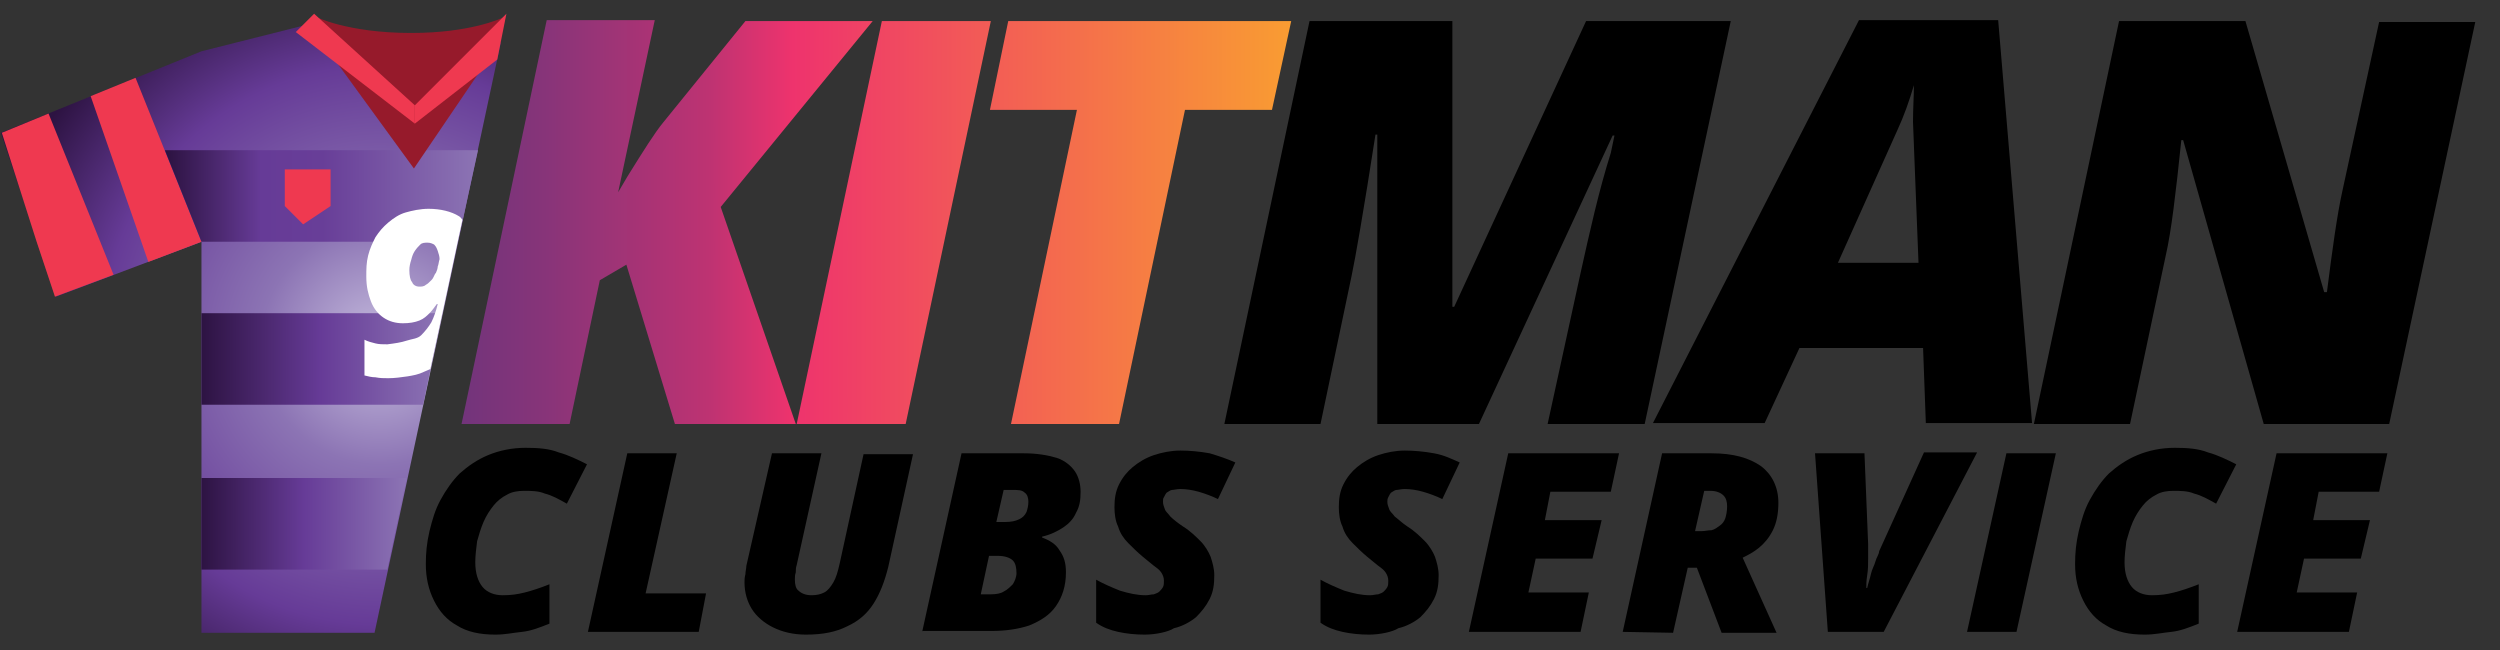 <svg class="img-fluid text-brand" xmlns="http://www.w3.org/2000/svg" x="0" y="0" viewBox="0 0 273 71" xml:space="preserve">
						                    <rect x="0" y="0" width="273" height="71" fill="#333333" stroke="none"/>
						                    <linearGradient id="SVGID_1_" gradientUnits="userSpaceOnUse" x1="140.9" y1="590.3" x2="50.4" y2="590.3" gradientTransform="matrix(1 0 0 1 0 -566)"><stop offset="0" stop-color="#f99c32"></stop>
                                                <stop offset="0" stop-color="#f99c32"></stop>
                                                <stop offset=".6" stop-color="#ee336d"></stop>
                                                <stop offset=".7" stop-color="#be3372"></stop>
                                                <stop offset=".9" stop-color="#873479"></stop>
                                                <stop offset="1" stop-color="#72347b"></stop></linearGradient>
    <path d="M96.3,2.3l-9.3,44h11.9l9.3-44C108.2,2.3,96.3,2.3,96.3,2.3z M95.3,2.3H81.4l-9,11.1c-0.9,1.1-2.1,3-3.9,5.9	L67.5,21l4-18.8H59.7l-9.3,44.1h11.8l3.3-15.7l2.9-1.7l5.3,17.4h13.2l-8.2-23.7L95.3,2.3z M110.1,2.3l-2,9.7h9.5l-7.2,34.3h11.8	l7.2-34.3h9.5l2.1-9.7C141,2.3,110.1,2.3,110.1,2.3z" fill="url(#SVGID_1_)"></path>
    <radialGradient id="SVGID_2_" cx="41.5" cy="28.7" r="43.6" gradientTransform="matrix(1 0 0 -1 0 66.379)" gradientUnits="userSpaceOnUse"><stop offset="0" stop-color="#c6bdde"></stop>
        <stop offset=".3" stop-color="#8c74b4"></stop>
        <stop offset=".7" stop-color="#663b97"></stop>
        <stop offset="1" stop-color="#2d1342"></stop>
											</radialGradient>
    <path d="M22,26.4v1v41.7h18.9L54.7,4.6l-9.9,8.9L33.9,2.6L22,5.6L0.1,14.5l6,17.9L22,26.4z" fill="url(#SVGID_2_)"></path>
    <path fill="#ef3950" d="M12.4,30L5.3,12.4l-5.1,2.1L4,26.4l2,6L12.4,30z"></path>
    <path fill="#ef3950" d="M14.8,8.5l-4.9,2l6.3,18.1l5.8-2.2L14.8,8.5z"></path>
    <path fill="#961a2b" d="M54.6,4.5l0.6-2.7c-0.6,0.3-4,1.8-10.3,1.8c-7,0-10.5-1.8-10.5-1.8v2.5c0,0,4.4,1.4,10.5,1.4	C49.5,5.7,53.1,4.8,54.6,4.5z"></path>
    <linearGradient id="SVGID_3_" gradientUnits="userSpaceOnUse" x1="48" y1="27.2" x2="22" y2="27.2" gradientTransform="matrix(1 0 0 -1 0 66.379)"><stop offset="0" stop-color="#8c74b4"></stop>
        <stop offset=".5" stop-color="#663b97"></stop>
        <stop offset="1" stop-color="#2d1342"></stop>
											</linearGradient>
    <path d="M48.3,34.2H22v10h24.2L48.3,34.2z" fill="url(#SVGID_3_)"></path>
    <linearGradient id="SVGID_4_" gradientUnits="userSpaceOnUse" x1="52.2" y1="45" x2="18.3" y2="45" gradientTransform="matrix(1 0 0 -1 0 66.379)"><stop offset="0" stop-color="#8c74b4"></stop>
        <stop offset=".5" stop-color="#683e98"></stop>
        <stop offset=".7" stop-color="#663b97"></stop>
        <stop offset="1" stop-color="#2d1342"></stop>
											</linearGradient>
    <path d="M52.2,16.4H18l4,10H50L52.2,16.4z" fill="url(#SVGID_4_)"></path>
    <linearGradient id="SVGID_5_" gradientUnits="userSpaceOnUse" x1="44.3" y1="9.2" x2="22" y2="9.2" gradientTransform="matrix(1 0 0 -1 0 66.379)"><stop offset="0" stop-color="#8c74b4"></stop>
        <stop offset=".5" stop-color="#663b97"></stop>
        <stop offset="1" stop-color="#2d1342"></stop>
											</linearGradient>
    <path d="M44.4,52.2H22v10h20.3L44.4,52.2z" fill="url(#SVGID_5_)"></path>
    <path fill="#ef3950" d="M33.1,18.5h-2v4l2,2l3-2v-4H33.1z"></path>
    <path fill="#961a2b" d="M54.5,4.7l0.3-1.3c-1.7,0.3-6.2,1.1-10.6,1.1c-5.6,0-9.7-0.8-9.7-0.8l10.7,14.7L54.5,4.7z"></path>
    <path fill="#ef3950" d="M45.3,13.5v-2l-11-10l-2,2L45.3,13.5z"></path>
    <path fill="#ef3950" d="M55.3,1.5l-10,10v2l9-7L55.3,1.5z"></path>
    <path fill="currentColor" d="M150.4,46.3V14.7h-0.2c-1.3,8.4-2.2,13.5-2.6,15.4l-3.4,16.2h-10.5l9.3-44h15.6v31.2h0.2l14.4-31.2h15.8l-9.4,44H169	l3.6-16.5c1-4.5,2-9,3.3-13.1l0.4-1.9h-0.2l-14.6,31.5C161.5,46.3,150.4,46.3,150.4,46.3z"></path>
    <path fill="currentColor" d="M210,38h-13.5l-3.8,8.2h-12.2l22.5-44h15.2l3.7,44h-11.6L210,38z M200.7,28.7h8.8L209,15.9l-0.1-2.6c0-1.5,0.1-2.8,0.1-4	c-0.5,1.7-1.1,3.4-1.8,4.9L200.7,28.7z"></path>
    <path fill="currentColor" d="M260.9,46.3h-13.7l-8.8-31h-0.2c-0.6,5.8-1.1,10-1.7,12.6l-3.9,18.4h-10.5l9.3-44h13.8l8.6,29.6h0.3	c0.6-4.7,1.1-8.4,1.7-11.1l4-18.4h10.5L260.9,46.3z"></path>
    <path fill="#fff" d="M50.1,23.6c-0.8-0.5-2-0.8-3.3-0.8c-0.9,0-1.8,0.2-2.5,0.4c-0.7,0.2-1.3,0.6-1.9,1.1c-0.6,0.5-1,1-1.4,1.6	c-0.3,0.6-0.6,1.2-0.8,2c-0.2,0.8-0.2,1.5-0.2,2.3c0,1.1,0.2,1.9,0.5,2.7c0.3,0.8,0.8,1.4,1.4,1.8s1.3,0.6,2.1,0.6	c0.7,0,1.3-0.1,1.8-0.3c0.5-0.2,0.8-0.5,1.1-0.8c0.3-0.3,0.5-0.6,0.8-1h0.1c-0.2,0.8-0.4,1.4-0.7,2c-0.3,0.5-0.7,1-1.1,1.4	S45,37,44.4,37.2s-1.3,0.3-2.1,0.4c-0.5,0-0.9,0-1.3-0.1s-0.8-0.2-1.2-0.4V41c0.4,0.1,0.8,0.2,1.2,0.2c0.5,0.1,0.9,0.1,1.4,0.1	c0.7,0,1.4-0.1,2.1-0.2c0.6-0.1,1.2-0.2,1.8-0.5c0.2-0.1,0.5-0.2,0.7-0.3L50.5,24C50.4,23.9,50.3,23.7,50.1,23.6z M47.8,29.1	c0,0.2-0.1,0.5-0.2,0.7c-0.2,0.2-0.2,0.5-0.5,0.8s-0.4,0.4-0.6,0.5c-0.2,0.2-0.5,0.2-0.7,0.2c-0.4,0-0.7-0.2-0.8-0.5	c-0.2-0.2-0.3-0.7-0.3-1.3c0-0.4,0.1-0.8,0.2-1.1c0.1-0.4,0.2-0.7,0.4-1c0.2-0.3,0.4-0.5,0.6-0.7c0.2-0.2,0.5-0.2,0.8-0.2	c0.3,0,0.5,0.1,0.7,0.2c0.2,0.2,0.3,0.4,0.4,0.7c0.1,0.3,0.2,0.6,0.2,0.9C47.9,28.6,47.9,28.9,47.8,29.1z"></path>
    <path fill="currentColor" d="M54.1,69.3c-1.7,0-3.1-0.3-4.2-1c-1.1-0.6-1.9-1.5-2.5-2.7c-0.6-1.2-0.9-2.5-0.9-4c0-1.2,0.1-2.3,0.4-3.6 c0.3-1.2,0.6-2.3,1.2-3.4c0.6-1.1,1.3-2.1,2.1-2.9c0.9-0.8,1.9-1.5,3.1-2c1.2-0.5,2.6-0.8,4.1-0.8c1.4,0,2.6,0.1,3.6,0.5 c1.1,0.3,2.1,0.8,3.1,1.3L61.9,55c-0.9-0.5-1.6-0.9-2.4-1.1c-0.7-0.3-1.5-0.3-2.3-0.3c-0.6,0-1.3,0.1-1.8,0.4 c-0.6,0.3-1.1,0.7-1.5,1.2s-0.8,1.1-1.1,1.8c-0.3,0.7-0.5,1.4-0.7,2.1c-0.1,0.8-0.2,1.6-0.2,2.3c0,1.2,0.3,2.1,0.8,2.7 c0.5,0.6,1.3,0.9,2.2,0.9c0.9,0,1.6-0.1,2.4-0.3c0.8-0.2,1.7-0.5,2.7-0.9v4.3c-1,0.4-2,0.8-3,0.9S55.2,69.3,54.1,69.3z"></path>
    <path fill="currentColor" d="M64.2,69l4.3-19.5h5.4l-3.4,15.3h6.6L76.3,69C76.3,69,64.2,69,64.2,69z"></path>
    <path fill="currentColor" d="M88,69.3c-1.4,0-2.6-0.3-3.6-0.8c-1-0.5-1.8-1.2-2.3-2c-0.5-0.8-0.8-1.8-0.8-2.9c0-0.3,0-0.5,0.1-0.9 c0-0.3,0.1-0.6,0.1-0.9l2.8-12.3h5.4L87,61.7c-0.1,0.3-0.1,0.5-0.1,0.8c-0.1,0.3-0.1,0.5-0.1,0.8c0,0.5,0.1,1,0.4,1.2 c0.3,0.3,0.8,0.5,1.4,0.5c0.6,0,1-0.1,1.4-0.3c0.4-0.2,0.7-0.6,1-1.1s0.5-1.2,0.7-2.1l2.6-11.9h5.4L97,61.9c-0.4,1.6-0.9,2.9-1.6,4 c-0.7,1.1-1.6,1.9-2.9,2.5C91.3,69,89.9,69.3,88,69.3z"></path>
    <path fill="currentColor" d="M100.7,69l4.3-19.5h6.8c1.4,0,2.6,0.2,3.6,0.5c0.9,0.3,1.6,0.9,2,1.5c0.4,0.6,0.6,1.4,0.6,2.2 c0,0.9-0.1,1.6-0.5,2.3c-0.3,0.7-0.8,1.2-1.4,1.6c-0.6,0.4-1.4,0.8-2.3,1v0.1c0.8,0.3,1.5,0.7,1.9,1.4c0.5,0.7,0.7,1.4,0.7,2.4 c0,1.5-0.4,2.7-1.1,3.7c-0.7,1-1.7,1.6-2.9,2.1c-1.2,0.4-2.6,0.6-4.1,0.6H100.7z M107.1,64.9h1.1c0.6,0,1.1-0.1,1.4-0.3 c0.4-0.2,0.7-0.5,1-0.8c0.2-0.3,0.4-0.8,0.4-1.2c0-0.6-0.1-1.1-0.4-1.4c-0.3-0.3-0.9-0.5-1.6-0.5H108L107.1,64.9z M108.8,57h1 c0.6,0,1.1-0.1,1.5-0.3c0.4-0.2,0.6-0.4,0.8-0.8c0.1-0.3,0.2-0.7,0.2-1.1c0-0.4-0.1-0.8-0.4-1c-0.3-0.3-0.7-0.3-1.4-0.3h-0.9 L108.8,57z"></path>
    <path fill="currentColor" d="M125,69.3c-1,0-2-0.1-2.9-0.3c-0.9-0.2-1.7-0.5-2.4-1v-4.7c0.7,0.4,1.6,0.8,2.6,1.2c1,0.3,1.9,0.5,2.8,0.5 c0.4,0,0.6-0.1,0.9-0.1c0.3-0.1,0.5-0.2,0.6-0.3c0.1-0.1,0.3-0.3,0.4-0.5c0.1-0.2,0.1-0.4,0.1-0.7c0-0.3-0.1-0.6-0.3-0.9 c-0.2-0.3-0.5-0.5-0.9-0.8c-0.4-0.3-0.7-0.6-1.1-0.9c-0.6-0.5-1.1-1-1.6-1.5c-0.5-0.5-0.9-1.1-1.1-1.8c-0.3-0.6-0.4-1.4-0.4-2.1 c0-0.9,0.1-1.7,0.5-2.5c0.4-0.8,0.9-1.4,1.5-1.9c0.6-0.5,1.4-1,2.3-1.3c0.9-0.3,1.9-0.5,2.9-0.5s2.1,0.1,3.2,0.3 c1,0.3,1.9,0.6,2.8,1l-1.9,4c-0.6-0.3-1.4-0.6-2.1-0.8c-0.7-0.2-1.4-0.3-2-0.3c-0.4,0-0.7,0.1-0.9,0.1s-0.4,0.2-0.6,0.3 c-0.1,0.1-0.2,0.3-0.3,0.5c-0.1,0.1-0.1,0.3-0.1,0.5c0,0.3,0.1,0.5,0.2,0.8c0.1,0.3,0.4,0.5,0.6,0.8c0.3,0.3,0.8,0.7,1.4,1.1 c0.8,0.5,1.4,1.1,1.9,1.6c0.5,0.5,0.9,1.2,1.1,1.7c0.2,0.6,0.4,1.3,0.4,2c0,1-0.1,1.8-0.5,2.6c-0.4,0.8-0.9,1.4-1.5,2 c-0.6,0.5-1.5,1-2.4,1.2C127.6,69,126.2,69.3,125,69.3z"></path>
    <path fill="currentColor" d="M149.5,69.3c-1,0-2-0.1-2.9-0.3c-0.9-0.2-1.7-0.5-2.4-1v-4.7c0.7,0.4,1.6,0.8,2.6,1.2c1,0.3,1.9,0.5,2.8,0.5 c0.4,0,0.6-0.1,0.9-0.1c0.3-0.1,0.5-0.2,0.6-0.3c0.1-0.1,0.3-0.3,0.4-0.5c0.1-0.2,0.1-0.4,0.1-0.7c0-0.3-0.1-0.6-0.3-0.9 c-0.2-0.3-0.5-0.5-0.9-0.8c-0.4-0.3-0.7-0.6-1.1-0.9c-0.6-0.5-1.1-1-1.6-1.5c-0.5-0.5-0.9-1.1-1.1-1.8c-0.3-0.6-0.4-1.4-0.4-2.1 c0-0.9,0.1-1.7,0.5-2.5c0.4-0.8,0.9-1.4,1.5-1.9c0.6-0.5,1.4-1,2.3-1.3c0.9-0.3,1.9-0.5,2.9-0.5s2.1,0.1,3.2,0.3 c1.1,0.2,1.9,0.6,2.8,1l-1.9,4c-0.6-0.3-1.4-0.6-2.1-0.8c-0.7-0.2-1.4-0.3-2-0.3c-0.4,0-0.7,0.1-0.9,0.1s-0.4,0.2-0.6,0.3 c-0.1,0.1-0.2,0.3-0.3,0.5c-0.1,0.2-0.1,0.3-0.1,0.5c0,0.3,0.1,0.5,0.2,0.8c0.1,0.3,0.4,0.5,0.6,0.8c0.4,0.3,0.8,0.7,1.4,1.1 c0.8,0.5,1.4,1.1,1.9,1.6s0.9,1.2,1.1,1.7c0.2,0.6,0.4,1.3,0.4,2c0,1-0.1,1.8-0.5,2.6c-0.4,0.8-0.9,1.4-1.5,2 c-0.6,0.5-1.5,1-2.4,1.2C152.1,69,150.7,69.3,149.5,69.3z"></path>
    <path fill="currentColor" d="M160.4,69l4.3-19.5h12.1l-0.9,4.2h-6.6l-0.6,3.1h6.2l-1,4.2h-6.2l-0.8,3.7h6.6l-0.9,4.3L160.4,69L160.4,69z"></path>
    <path fill="currentColor" d="M177.2,69l4.3-19.5h5.4c2.4,0,4.1,0.5,5.4,1.4c1.2,0.9,1.9,2.3,1.9,4c0,1.2-0.2,2.2-0.6,3 c-0.4,0.8-0.9,1.4-1.5,1.9c-0.6,0.5-1.2,0.8-1.8,1.1l3.7,8.2H188l-2.7-7.1h-1l-1.6,7.1L177.2,69L177.2,69z M185.1,58h0.7 c0.4,0,0.7-0.1,1.1-0.1c0.4-0.1,0.6-0.3,0.9-0.5c0.3-0.2,0.5-0.5,0.6-0.8c0.1-0.3,0.2-0.8,0.2-1.3c0-0.5-0.1-0.9-0.4-1.2 c-0.3-0.3-0.8-0.5-1.4-0.5h-0.7L185.1,58z"></path>
    <path fill="currentColor" d="M199.6,69l-1.4-19.5h5.4l0.4,9.9c0,0.5,0,1,0,1.6s0,1.2-0.1,1.8c-0.1,0.6-0.1,1.1-0.1,1.4h0.1 c0.1-0.5,0.3-1,0.4-1.5c0.1-0.5,0.4-1,0.5-1.4c0.1-0.4,0.4-0.8,0.4-1.1l4.9-10.8h5.8L205.7,69C205.7,69,199.6,69,199.6,69z"></path>
    <path fill="currentColor" d="M214.8,69l4.3-19.5h5.4L220.2,69H214.8z"></path>
    <path fill="currentColor" d="M234.2,69.3c-1.7,0-3.1-0.3-4.2-1c-1.1-0.6-1.9-1.5-2.5-2.7c-0.6-1.2-0.9-2.5-0.9-4c0-1.2,0.1-2.3,0.4-3.6 c0.3-1.2,0.6-2.3,1.2-3.4c0.6-1.1,1.3-2.1,2.1-2.9c0.9-0.8,1.9-1.5,3.1-2c1.2-0.5,2.6-0.8,4.1-0.8c1.4,0,2.6,0.1,3.6,0.5 c1.1,0.3,2.1,0.8,3.1,1.3L242,55c-0.9-0.5-1.6-0.9-2.4-1.1c-0.7-0.3-1.5-0.3-2.3-0.3c-0.6,0-1.3,0.1-1.8,0.4 c-0.6,0.3-1.1,0.7-1.5,1.2c-0.4,0.5-0.8,1.1-1.1,1.8c-0.3,0.7-0.5,1.4-0.7,2.1c-0.1,0.8-0.2,1.6-0.2,2.3c0,1.2,0.3,2.1,0.8,2.7 c0.5,0.6,1.3,0.9,2.2,0.9c0.9,0,1.6-0.1,2.4-0.3c0.8-0.2,1.7-0.5,2.7-0.9v4.3c-1,0.4-2,0.8-3,0.9S235.3,69.3,234.2,69.3z"></path>
    <path fill="currentColor" d="M244.3,69l4.3-19.5h12.1l-0.9,4.2h-6.6l-0.6,3.1h6.2l-1,4.2h-6.2l-0.8,3.7h6.6l-0.9,4.3L244.3,69L244.3,69z"></path>
                                                                                    </svg>